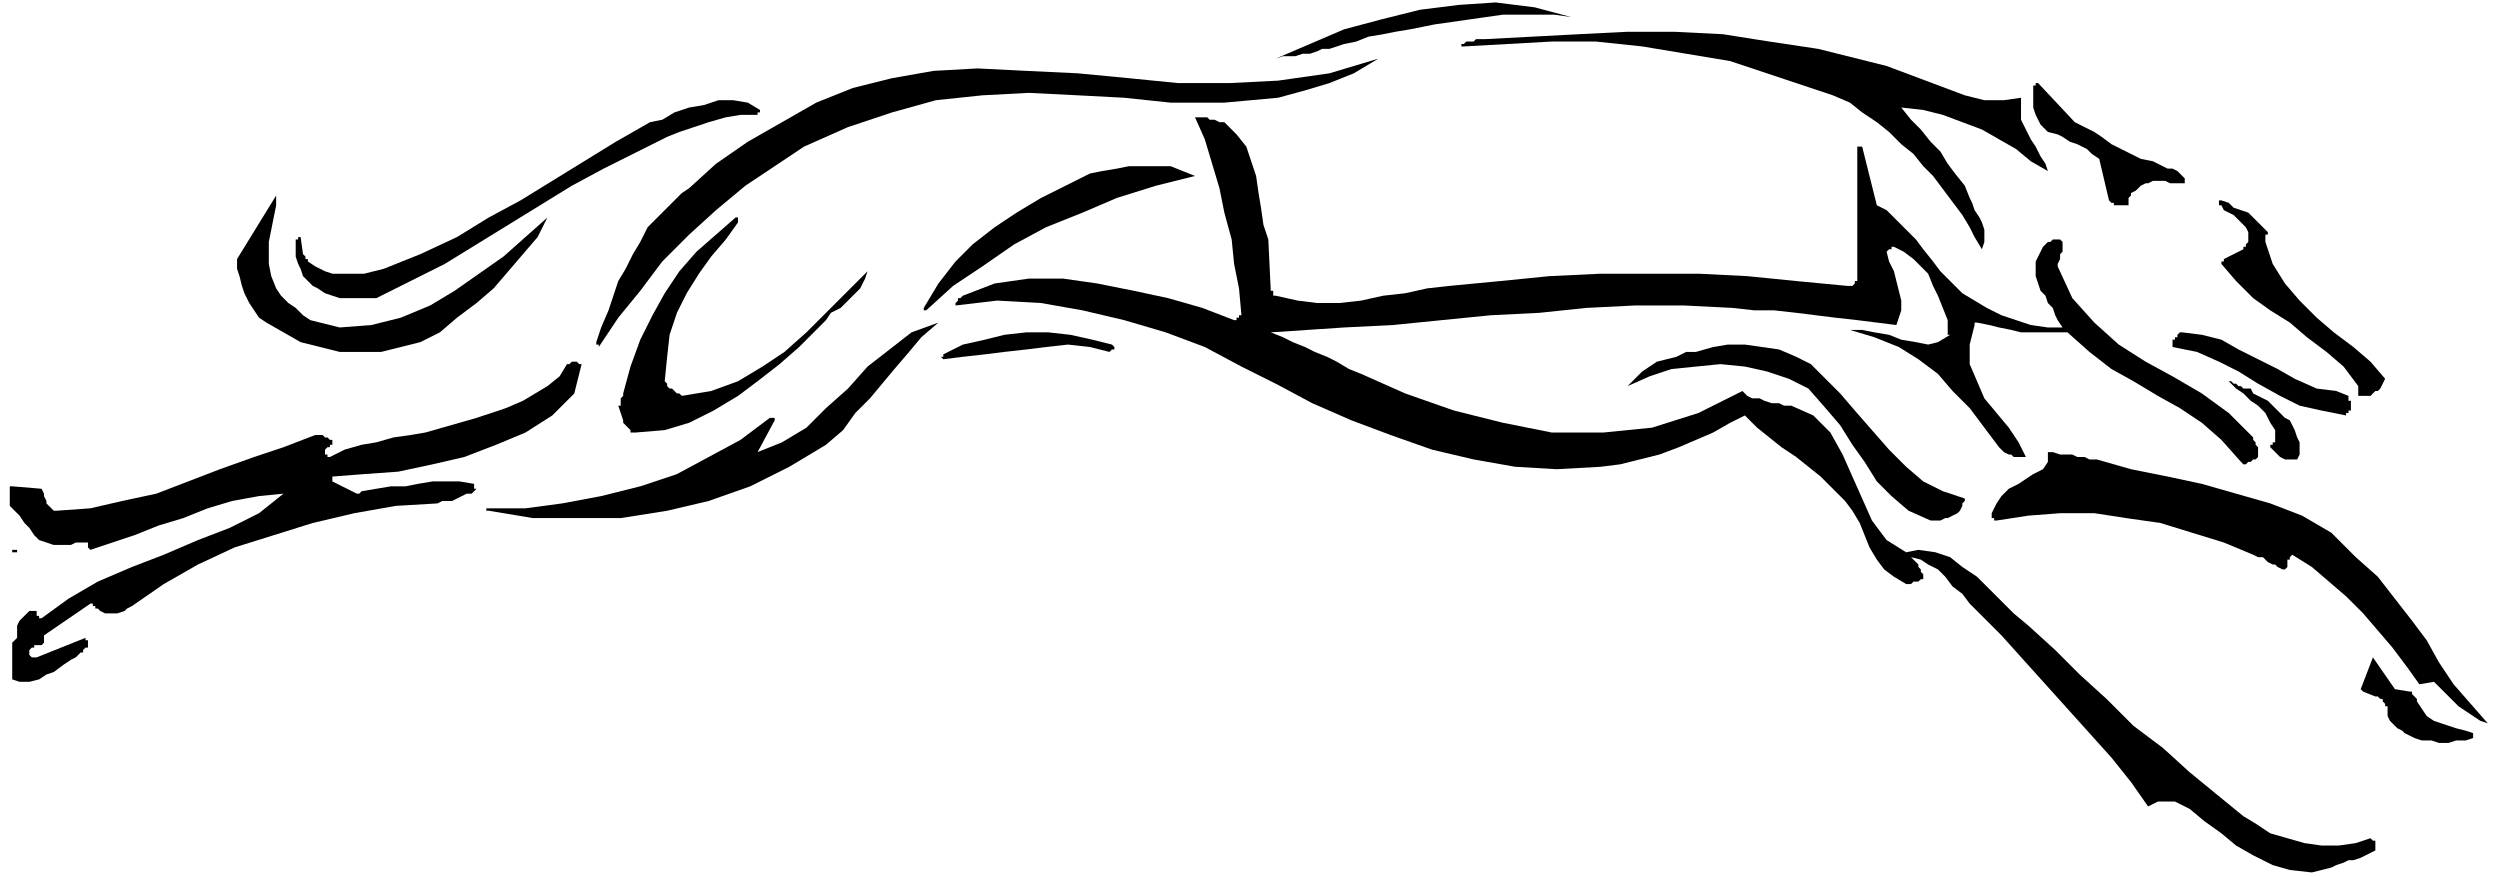 <?xml version="1.0" encoding="UTF-8" standalone="no"?>
<svg
   xmlns:dc="http://purl.org/dc/elements/1.1/"
   xmlns:cc="http://creativecommons.org/ns#"
   xmlns:rdf="http://www.w3.org/1999/02/22-rdf-syntax-ns#"
   xmlns:svg="http://www.w3.org/2000/svg"
   xmlns="http://www.w3.org/2000/svg"
   xmlns:sodipodi="http://sodipodi.sourceforge.net/DTD/sodipodi-0.dtd"
   xmlns:inkscape="http://www.inkscape.org/namespaces/inkscape"
   version="1.0"
   width="270.669mm"
   height="94.985mm"
   id="svg47"
   sodipodi:docname="CDOG028.WMF">
  <sodipodi:namedview
     pagecolor="#ffffff"
     bordercolor="#666666"
     borderopacity="1"
     objecttolerance="10"
     gridtolerance="10"
     guidetolerance="10"
     inkscape:pageopacity="0"
     inkscape:pageshadow="2"
     inkscape:window-width="640"
     inkscape:window-height="480"
     id="namedview49" />
  <defs
     id="defs3">
    <pattern
       id="WMFhbasepattern"
       patternUnits="userSpaceOnUse"
       width="6"
       height="6"
       x="0"
       y="0" />
  </defs>
  <path
     style="fill:none;stroke:none;"
     d="  M 0,0   L 1022,0   L 1022,358   L 0,358   z "
     id="path5" />
  <path
     style="fill:#000000;fill-rule:evenodd;fill-opacity:1;stroke:none;"
     d="  M 4,200   L 4,207   L 6,209   L 8,211   L 10,214   L 12,216   L 14,219   L 16,221   L 19,222   L 22,223   L 24,223   L 26,223   L 27,223   L 29,223   L 31,222   L 32,222   L 34,222   L 35,222   L 36,222   L 36,222   L 36,222   L 36,223   L 36,223   L 36,224   L 36,224   L 37,225   L 46,222   L 55,219   L 65,215   L 75,212   L 85,208   L 95,205   L 106,203   L 116,202   L 106,210   L 94,216   L 81,221   L 67,227   L 54,232   L 40,238   L 28,245   L 17,253   L 16,253   L 16,253   L 16,252   L 15,252   L 15,252   L 15,251   L 15,251   L 15,250   L 14,250   L 14,250   L 14,250   L 14,250   L 13,250   L 13,250   L 13,250   L 12,250   L 11,251   L 10,252   L 9,253   L 8,254   L 7,256   L 7,257   L 7,259   L 7,260   L 7,261   L 7,261   L 6,262   L 6,262   L 6,262   L 5,263   L 5,263   L 5,264   L 5,278   L 8,279   L 12,279   L 16,278   L 19,276   L 22,275   L 26,272   L 29,270   L 31,269   L 32,268   L 33,267   L 34,267   L 34,266   L 35,265   L 36,265   L 36,264   L 36,263   L 36,263   L 36,263   L 36,263   L 36,262   L 36,262   L 35,262   L 35,262   L 35,261   L 15,269   L 14,269   L 14,269   L 14,269   L 14,269   L 13,269   L 13,269   L 13,269   L 12,268   L 12,268   L 12,268   L 12,268   L 12,267   L 12,267   L 12,267   L 12,266   L 12,266   L 13,265   L 14,265   L 14,264   L 15,264   L 16,264   L 16,264   L 17,264   L 18,263   L 18,263   L 18,263   L 18,262   L 18,262   L 18,262   L 18,261   L 18,261   L 18,260   L 37,247   L 37,247   L 38,247   L 38,247   L 38,248   L 39,248   L 39,248   L 39,249   L 40,249   L 41,250   L 43,251   L 44,251   L 46,251   L 48,251   L 51,250   L 52,249   L 54,248   L 67,239   L 81,231   L 96,224   L 112,219   L 128,214   L 145,210   L 162,207   L 179,206   L 181,205   L 183,205   L 185,205   L 187,204   L 189,203   L 191,202   L 193,202   L 195,200   L 195,200   L 195,200   L 194,200   L 194,199   L 194,199   L 194,199   L 194,199   L 194,198   L 188,197   L 183,197   L 177,197   L 171,198   L 166,199   L 160,199   L 154,200   L 148,201   L 148,201   L 147,202   L 147,202   L 147,202   L 146,202   L 146,202   L 146,202   L 136,197   L 136,197   L 136,196   L 136,196   L 136,196   L 136,196   L 136,195   L 136,195   L 136,195   L 149,194   L 163,193   L 177,190   L 190,187   L 203,182   L 215,177   L 226,170   L 235,161   L 238,149   L 237,149   L 236,148   L 236,148   L 235,148   L 234,148   L 234,148   L 233,149   L 232,149   L 229,154   L 224,158   L 219,161   L 214,164   L 207,167   L 201,169   L 195,171   L 188,173   L 181,175   L 174,177   L 168,178   L 161,179   L 154,181   L 148,182   L 141,184   L 135,187   L 134,187   L 134,187   L 134,187   L 134,186   L 134,186   L 133,186   L 133,186   L 133,185   L 133,185   L 133,184   L 133,184   L 134,183   L 135,183   L 135,182   L 136,182   L 136,181   L 136,180   L 135,180   L 134,179   L 133,179   L 132,178   L 131,178   L 130,178   L 129,178   L 116,183   L 104,187   L 90,192   L 77,197   L 64,202   L 50,205   L 37,208   L 23,209   L 22,209   L 21,208   L 20,207   L 19,206   L 19,205   L 18,203   L 18,202   L 17,200   L 5,199   L 4,199   L 4,199   L 4,200   L 4,200   L 4,200   L 4,200   L 4,200   L 4,200  z "
     id="path7" />
  <path
     style="fill:#000000;fill-rule:evenodd;fill-opacity:1;stroke:none;"
     d="  M 5,226   L 5,226   L 5,226   L 5,226   L 6,226   L 6,226   L 6,226   L 7,226   L 7,226   L 7,225   L 7,225   L 6,225   L 6,225   L 6,225   L 5,225   L 5,225   L 5,225   L 5,225   L 5,226   L 5,226   L 5,226  z "
     id="path9" />
  <path
     style="fill:#000000;fill-rule:evenodd;fill-opacity:1;stroke:none;"
     d="  M 97,106   L 97,110   L 98,113   L 99,117   L 100,120   L 102,124   L 104,127   L 106,130   L 109,132   L 116,136   L 123,140   L 131,142   L 139,144   L 148,144   L 156,144   L 164,142   L 172,140   L 180,136   L 187,130   L 195,124   L 202,118   L 208,111   L 214,104   L 220,97   L 224,89   L 215,97   L 206,105   L 196,112   L 186,119   L 176,125   L 164,130   L 152,133   L 139,134   L 135,133   L 131,132   L 127,131   L 124,129   L 121,126   L 118,124   L 115,121   L 113,118   L 111,113   L 110,108   L 110,104   L 110,99   L 111,94   L 112,89   L 113,84   L 113,80   L 97,106  z "
     id="path11" />
  <path
     style="fill:#000000;fill-rule:evenodd;fill-opacity:1;stroke:none;"
     d="  M 118,201   L 128,197   L 128,196   L 128,196   L 129,196   L 128,195   L 128,195   L 128,194   L 128,194   L 128,193   L 118,201  z "
     id="path13" />
  <path
     style="fill:#000000;fill-rule:evenodd;fill-opacity:1;stroke:none;"
     d="  M 121,100   L 121,103   L 121,105   L 122,108   L 123,110   L 124,113   L 126,115   L 128,117   L 130,118   L 133,120   L 136,121   L 139,122   L 141,122   L 144,122   L 147,122   L 150,122   L 154,122   L 168,115   L 182,108   L 195,100   L 208,92   L 221,84   L 234,76   L 247,69   L 261,62   L 267,59   L 273,56   L 278,54   L 284,52   L 290,50   L 297,48   L 303,47   L 309,47   L 309,47   L 310,47   L 310,46   L 310,46   L 311,46   L 311,46   L 311,45   L 311,45   L 306,42   L 300,41   L 294,41   L 288,43   L 282,44   L 276,46   L 271,49   L 266,50   L 252,58   L 239,66   L 226,74   L 213,82   L 200,89   L 187,97   L 172,104   L 157,110   L 153,111   L 149,112   L 145,112   L 140,112   L 136,112   L 133,111   L 129,109   L 126,107   L 126,106   L 125,106   L 125,105   L 125,105   L 125,105   L 124,104   L 124,104   L 124,104   L 123,97   L 123,97   L 122,97   L 122,98   L 122,98   L 121,98   L 121,99   L 121,100   L 121,100  z "
     id="path15" />
  <path
     style="fill:#000000;fill-rule:evenodd;fill-opacity:1;stroke:none;"
     d="  M 200,209   L 218,212   L 236,212   L 254,212   L 273,209   L 290,205   L 307,199   L 323,191   L 338,182   L 345,176   L 350,169   L 356,163   L 361,157   L 366,151   L 372,144   L 377,138   L 384,132   L 373,136   L 364,143   L 355,150   L 347,159   L 338,167   L 330,175   L 320,181   L 310,185   L 317,172   L 317,171   L 317,171   L 317,171   L 316,171   L 316,171   L 316,171   L 315,171   L 315,171   L 303,180   L 290,187   L 277,194   L 262,199   L 246,203   L 230,206   L 215,208   L 199,208   L 199,208   L 199,209   L 200,209   L 200,209  z "
     id="path17" />
  <path
     style="fill:#000000;fill-rule:evenodd;fill-opacity:1;stroke:none;"
     d="  M 244,140   L 244,140   L 244,140   L 244,140   L 244,141   L 244,141   L 244,141   L 245,141   L 245,142   L 253,130   L 262,119   L 271,107   L 282,96   L 293,86   L 305,76   L 317,68   L 329,60   L 347,52   L 365,46   L 383,41   L 402,39   L 421,38   L 441,39   L 460,40   L 479,42   L 490,42   L 501,42   L 512,41   L 523,40   L 534,37   L 544,34   L 554,30   L 564,24   L 544,30   L 523,33   L 503,34   L 482,34   L 462,32   L 441,30   L 420,29   L 400,28   L 382,29   L 365,32   L 349,36   L 334,42   L 320,50   L 306,58   L 293,67   L 282,77   L 279,79   L 277,81   L 275,83   L 273,85   L 271,87   L 269,89   L 267,91   L 265,93   L 262,99   L 259,104   L 256,110   L 253,115   L 251,121   L 249,127   L 246,134   L 244,140  z "
     id="path19" />
  <path
     style="fill:#000000;fill-rule:evenodd;fill-opacity:1;stroke:none;"
     d="  M 253,166   L 255,172   L 255,173   L 256,174   L 256,174   L 257,175   L 258,176   L 258,177   L 259,177   L 260,177   L 272,176   L 282,173   L 292,168   L 302,162   L 310,156   L 319,149   L 327,142   L 335,134   L 338,131   L 340,128   L 344,126   L 347,123   L 349,121   L 352,118   L 354,114   L 355,111   L 347,119   L 338,128   L 330,136   L 321,144   L 312,150   L 302,156   L 291,160   L 279,162   L 278,161   L 277,161   L 276,160   L 275,159   L 274,159   L 273,158   L 273,157   L 272,156   L 273,146   L 274,137   L 277,128   L 281,120   L 286,112   L 291,105   L 297,98   L 302,91   L 302,90   L 302,90   L 302,90   L 302,90   L 302,89   L 302,89   L 302,89   L 301,89   L 293,96   L 285,103   L 278,111   L 272,120   L 267,129   L 262,139   L 258,150   L 255,161   L 255,162   L 255,162   L 254,163   L 254,164   L 254,165   L 254,165   L 254,166   L 253,166  z "
     id="path21" />
  <path
     style="fill:#000000;fill-rule:evenodd;fill-opacity:1;stroke:none;"
     d="  M 379,127   L 390,117   L 402,109   L 415,100   L 428,93   L 443,87   L 457,81   L 473,76   L 489,72   L 484,70   L 479,68   L 474,68   L 468,68   L 462,68   L 457,69   L 451,70   L 446,71   L 436,76   L 426,81   L 416,87   L 407,93   L 398,100   L 391,107   L 384,116   L 378,126   L 378,126   L 378,126   L 378,126   L 378,127   L 379,127   L 379,127   L 379,127   L 379,127  z "
     id="path23" />
  <path
     style="fill:#000000;fill-rule:evenodd;fill-opacity:1;stroke:none;"
     d="  M 385,146   L 385,146   L 385,146   L 386,147   L 386,147   L 386,147   L 386,147   L 386,147   L 386,147   L 394,146   L 403,145   L 411,144   L 420,143   L 428,142   L 437,141   L 446,142   L 454,144   L 455,143   L 455,143   L 456,143   L 456,143   L 456,142   L 456,142   L 456,142   L 455,141   L 447,139   L 438,137   L 429,136   L 420,136   L 411,137   L 403,139   L 394,141   L 386,145   L 386,145   L 386,145   L 386,145   L 386,145   L 386,146   L 386,146   L 386,146   L 385,146  z "
     id="path25" />
  <path
     style="fill:#000000;fill-rule:evenodd;fill-opacity:1;stroke:none;"
     d="  M 391,125   L 408,123   L 426,124   L 443,127   L 460,131   L 477,136   L 493,142   L 508,150   L 522,157   L 537,165   L 553,172   L 569,178   L 586,184   L 603,188   L 620,191   L 637,192   L 655,191   L 663,190   L 671,188   L 679,186   L 687,183   L 694,180   L 701,177   L 708,173   L 714,170   L 719,175   L 724,179   L 729,183   L 735,187   L 740,191   L 745,195   L 750,200   L 755,205   L 758,209   L 761,214   L 763,219   L 765,224   L 768,229   L 771,233   L 775,236   L 780,239   L 781,239   L 782,239   L 783,238   L 784,238   L 785,238   L 786,237   L 786,237   L 787,237   L 787,235   L 786,234   L 786,233   L 785,232   L 785,231   L 784,230   L 783,229   L 782,228   L 786,229   L 789,231   L 793,233   L 796,236   L 799,240   L 803,243   L 806,247   L 809,250   L 819,260   L 828,270   L 837,280   L 846,290   L 855,300   L 864,310   L 872,320   L 879,330   L 881,329   L 883,328   L 885,328   L 888,328   L 890,328   L 892,329   L 894,330   L 896,331   L 902,336   L 909,341   L 915,346   L 922,350   L 930,354   L 937,356   L 946,357   L 954,355   L 956,354   L 959,353   L 961,352   L 963,352   L 966,351   L 968,350   L 970,349   L 972,348   L 972,348   L 972,348   L 972,348   L 972,347   L 972,347   L 972,347   L 972,346   L 973,346   L 972,346   L 972,345   L 972,345   L 972,345   L 972,344   L 971,344   L 971,344   L 970,343   L 964,345   L 957,346   L 950,346   L 943,345   L 936,343   L 929,341   L 923,337   L 918,334   L 907,325   L 896,316   L 885,306   L 873,297   L 862,286   L 851,276   L 841,266   L 830,256   L 824,251   L 819,246   L 814,241   L 809,236   L 803,232   L 798,228   L 792,226   L 785,225   L 780,226   L 772,221   L 766,213   L 762,204   L 758,195   L 754,186   L 749,177   L 742,170   L 733,166   L 730,166   L 728,165   L 725,165   L 722,164   L 720,163   L 717,163   L 715,162   L 713,160   L 695,169   L 676,175   L 656,177   L 635,177   L 615,173   L 595,168   L 575,161   L 557,153   L 552,151   L 547,148   L 543,146   L 538,144   L 534,142   L 529,140   L 525,138   L 520,136   L 550,134   L 570,133   L 590,131   L 610,129   L 630,128   L 649,126   L 669,125   L 689,125   L 709,126   L 718,127   L 726,127   L 735,128   L 743,129   L 751,130   L 760,131   L 768,132   L 776,133   L 777,130   L 778,127   L 778,123   L 777,119   L 776,115   L 775,111   L 773,107   L 772,103   L 772,103   L 773,102   L 773,102   L 773,102   L 773,102   L 774,102   L 774,101   L 775,101   L 779,103   L 783,106   L 786,109   L 789,112   L 791,117   L 793,121   L 795,126   L 797,131   L 797,132   L 797,133   L 797,134   L 797,134   L 797,135   L 797,136   L 797,137   L 798,137   L 793,140   L 789,141   L 784,140   L 778,139   L 773,137   L 767,136   L 762,135   L 757,135   L 767,138   L 777,142   L 785,147   L 793,153   L 799,160   L 806,167   L 812,175   L 818,183   L 819,184   L 820,185   L 822,186   L 823,186   L 824,187   L 826,187   L 827,187   L 829,187   L 826,181   L 822,175   L 817,169   L 812,163   L 809,156   L 806,149   L 806,141   L 808,133   L 808,133   L 808,133   L 808,132   L 808,132   L 808,132   L 809,132   L 809,132   L 809,132   L 814,133   L 818,134   L 823,135   L 827,136   L 832,136   L 837,136   L 841,136   L 846,136   L 855,144   L 864,151   L 873,156   L 883,162   L 892,167   L 901,173   L 909,180   L 917,189   L 918,190   L 919,190   L 920,189   L 921,189   L 921,189   L 922,188   L 923,188   L 923,188   L 924,187   L 924,186   L 924,184   L 924,183   L 923,182   L 923,181   L 922,180   L 922,179   L 912,169   L 901,161   L 889,154   L 878,148   L 867,141   L 857,132   L 848,122   L 842,109   L 842,108   L 843,106   L 843,105   L 843,104   L 844,103   L 844,102   L 844,101   L 844,99   L 844,99   L 843,98   L 842,98   L 842,98   L 841,98   L 840,98   L 839,99   L 838,99   L 837,100   L 836,101   L 835,103   L 834,105   L 833,107   L 833,109   L 833,111   L 833,113   L 834,116   L 835,119   L 837,121   L 838,124   L 840,126   L 841,129   L 842,131   L 844,134   L 838,134   L 831,133   L 825,131   L 819,129   L 813,126   L 808,123   L 803,120   L 798,115   L 794,111   L 791,107   L 787,102   L 784,98   L 780,94   L 776,90   L 772,86   L 768,84   L 762,60   L 762,60   L 762,60   L 761,60   L 761,60   L 761,60   L 761,60   L 760,60   L 760,60   L 760,114   L 760,114   L 760,115   L 759,115   L 759,116   L 758,117   L 757,117   L 757,117   L 756,117   L 735,115   L 715,113   L 695,112   L 675,112   L 655,112   L 634,113   L 614,115   L 593,117   L 584,118   L 575,120   L 566,121   L 557,123   L 548,124   L 539,124   L 531,123   L 522,121   L 522,121   L 521,121   L 521,120   L 521,120   L 521,120   L 521,119   L 520,119   L 520,119   L 519,98   L 517,92   L 516,85   L 515,79   L 514,72   L 512,66   L 510,60   L 506,55   L 502,51   L 501,50   L 499,50   L 497,49   L 495,49   L 494,48   L 492,48   L 491,48   L 489,48   L 493,57   L 496,67   L 499,77   L 501,87   L 504,98   L 505,108   L 507,118   L 508,129   L 507,129   L 507,129   L 507,129   L 507,130   L 506,130   L 506,130   L 506,131   L 505,131   L 492,126   L 478,122   L 464,119   L 449,116   L 435,114   L 421,114   L 407,116   L 394,121   L 393,122   L 393,122   L 392,122   L 392,123   L 392,123   L 392,123   L 391,124   L 391,124   L 391,124   L 391,124   L 391,125   L 391,125  z "
     id="path27" />
  <path
     style="fill:#000000;fill-rule:evenodd;fill-opacity:1;stroke:none;"
     d="  M 522,24   L 525,23   L 527,23   L 530,23   L 533,22   L 536,22   L 539,21   L 541,20   L 544,20   L 550,18   L 555,17   L 560,15   L 566,14   L 571,13   L 577,12   L 582,11   L 587,10   L 594,9   L 601,8   L 608,7   L 615,6   L 622,6   L 629,6   L 636,6   L 643,7   L 628,3   L 612,1   L 597,2   L 581,4   L 565,8   L 550,12   L 536,18   L 522,24  z "
     id="path29" />
  <path
     style="fill:#000000;fill-rule:evenodd;fill-opacity:1;stroke:none;"
     d="  M 599,19   L 617,18   L 635,17   L 653,17   L 672,19   L 690,22   L 708,25   L 726,31   L 744,37   L 750,39   L 757,42   L 762,46   L 768,50   L 773,54   L 778,59   L 783,63   L 787,68   L 791,72   L 794,76   L 797,80   L 800,84   L 803,88   L 806,93   L 808,97   L 811,102   L 812,99   L 812,97   L 812,94   L 811,91   L 810,89   L 808,86   L 807,83   L 806,81   L 804,76   L 800,71   L 797,67   L 794,62   L 790,58   L 786,53   L 782,49   L 778,44   L 787,45   L 795,47   L 803,50   L 811,53   L 818,57   L 825,61   L 831,66   L 838,70   L 837,67   L 835,64   L 833,60   L 831,57   L 829,53   L 827,49   L 827,45   L 827,40   L 820,41   L 812,41   L 804,39   L 796,36   L 788,33   L 780,30   L 772,27   L 764,25   L 744,20   L 724,17   L 705,14   L 685,13   L 666,13   L 646,14   L 627,15   L 608,16   L 606,16   L 605,16   L 604,16   L 603,17   L 602,17   L 601,17   L 600,17   L 599,18   L 598,18   L 598,18   L 598,18   L 598,18   L 598,18   L 598,19   L 599,19   L 599,19  z "
     id="path31" />
  <path
     style="fill:#000000;fill-rule:evenodd;fill-opacity:1;stroke:none;"
     d="  M 666,158   L 675,154   L 684,151   L 694,150   L 704,149   L 714,150   L 723,152   L 732,155   L 740,159   L 747,167   L 753,174   L 758,182   L 763,189   L 768,197   L 774,203   L 781,209   L 790,213   L 792,213   L 794,213   L 796,212   L 797,212   L 799,211   L 801,210   L 802,209   L 803,207   L 803,207   L 803,206   L 803,206   L 804,205   L 804,205   L 804,205   L 804,205   L 804,204   L 795,201   L 787,197   L 780,191   L 773,184   L 766,176   L 759,168   L 753,161   L 746,154   L 741,149   L 735,146   L 728,143   L 721,142   L 714,141   L 707,141   L 701,142   L 694,144   L 690,144   L 686,146   L 682,147   L 678,148   L 675,150   L 672,152   L 669,155   L 666,158   L 666,158   L 666,158   L 666,158   L 666,158  z "
     id="path33" />
  <path
     style="fill:#000000;fill-rule:evenodd;fill-opacity:1;stroke:none;"
     d="  M 815,210   L 815,210   L 815,210   L 815,210   L 815,211   L 815,211   L 815,211   L 815,212   L 815,212   L 815,212   L 815,212   L 815,212   L 816,212   L 816,213   L 816,213   L 817,213   L 817,213   L 830,211   L 843,210   L 857,210   L 870,212   L 884,214   L 897,218   L 910,222   L 922,227   L 924,228   L 926,228   L 927,229   L 928,230   L 930,231   L 931,231   L 932,232   L 934,233   L 935,233   L 935,233   L 936,232   L 936,232   L 936,231   L 936,230   L 936,229   L 937,229   L 937,228   L 937,228   L 937,228   L 937,228   L 937,228   L 937,228   L 938,227   L 938,227   L 946,232   L 953,238   L 960,244   L 967,251   L 973,258   L 979,265   L 985,273   L 990,280   L 996,279   L 999,282   L 1001,284   L 1004,287   L 1006,289   L 1009,291   L 1012,293   L 1015,295   L 1018,296   L 1011,288   L 1004,280   L 998,271   L 993,262   L 987,254   L 980,245   L 973,236   L 964,228   L 954,218   L 942,211   L 929,206   L 915,202   L 901,198   L 887,195   L 872,192   L 858,188   L 855,188   L 853,187   L 850,187   L 848,186   L 845,186   L 843,186   L 840,185   L 838,185   L 838,189   L 836,192   L 832,194   L 829,196   L 826,198   L 822,200   L 819,203   L 817,206   L 815,210  z "
     id="path35" />
  <path
     style="fill:#000000;fill-rule:evenodd;fill-opacity:1;stroke:none;"
     d="  M 832,37   L 832,39   L 832,42   L 832,44   L 833,47   L 834,49   L 835,51   L 837,53   L 838,54   L 842,55   L 844,56   L 847,58   L 850,59   L 852,60   L 854,61   L 856,63   L 859,65   L 863,82   L 864,83   L 865,83   L 865,84   L 866,84   L 867,84   L 868,84   L 870,84   L 871,84   L 871,84   L 871,84   L 871,83   L 871,83   L 871,82   L 871,82   L 871,82   L 871,81   L 872,80   L 872,79   L 874,78   L 875,77   L 876,76   L 878,75   L 879,75   L 881,74   L 883,74   L 885,74   L 886,74   L 888,75   L 890,75   L 891,75   L 893,75   L 894,75   L 894,73   L 893,72   L 891,70   L 889,69   L 887,69   L 885,68   L 883,67   L 881,66   L 876,65   L 872,63   L 868,61   L 864,59   L 860,56   L 857,54   L 853,52   L 849,50   L 834,34   L 833,34   L 833,34   L 833,35   L 832,35   L 832,36   L 832,36   L 832,36   L 832,37  z "
     id="path37" />
  <path
     style="fill:#000000;fill-rule:evenodd;fill-opacity:1;stroke:none;"
     d="  M 889,142   L 899,144   L 908,148   L 916,152   L 924,157   L 933,162   L 941,166   L 950,168   L 960,170   L 960,169   L 960,169   L 961,169   L 961,169   L 961,168   L 961,168   L 962,168   L 962,168   L 962,168   L 962,167   L 962,166   L 962,165   L 962,164   L 961,164   L 961,163   L 961,162   L 956,160   L 948,159   L 939,155   L 932,151   L 924,147   L 916,143   L 909,139   L 901,137   L 893,136   L 892,136   L 891,137   L 891,138   L 890,138   L 890,139   L 889,139   L 889,140   L 889,140   L 889,140   L 889,141   L 889,141   L 889,141   L 889,141   L 889,142   L 889,142   L 889,142  z "
     id="path39" />
  <path
     style="fill:#000000;fill-rule:evenodd;fill-opacity:1;stroke:none;"
     d="  M 909,84   L 910,86   L 912,87   L 914,88   L 916,90   L 917,91   L 919,93   L 920,95   L 920,98   L 920,98   L 920,99   L 919,100   L 919,100   L 919,100   L 919,101   L 918,101   L 918,102   L 910,106   L 910,106   L 910,107   L 910,107   L 910,107   L 909,107   L 909,108   L 909,108   L 909,108   L 915,115   L 922,122   L 929,127   L 937,132   L 944,138   L 952,144   L 959,150   L 965,158   L 965,162   L 967,162   L 968,162   L 969,162   L 970,162   L 971,161   L 972,160   L 973,160   L 974,159   L 976,155   L 970,148   L 963,142   L 955,136   L 948,130   L 941,123   L 935,116   L 930,108   L 927,99   L 927,99   L 927,98   L 927,98   L 927,97   L 927,97   L 927,96   L 928,96   L 928,95   L 926,93   L 924,91   L 922,89   L 920,87   L 917,86   L 914,85   L 912,83   L 909,82   L 909,82   L 908,82   L 908,83   L 908,83   L 908,84   L 908,84   L 908,84   L 909,84  z "
     id="path41" />
  <path
     style="fill:#000000;fill-rule:evenodd;fill-opacity:1;stroke:none;"
     d="  M 912,156   L 915,159   L 918,161   L 921,164   L 924,166   L 927,169   L 929,173   L 931,176   L 931,181   L 931,181   L 930,181   L 930,181   L 930,181   L 930,182   L 929,182   L 929,182   L 929,183   L 930,184   L 931,185   L 932,186   L 933,187   L 935,188   L 936,188   L 938,188   L 940,188   L 941,186   L 941,183   L 941,181   L 940,179   L 939,176   L 938,174   L 937,172   L 935,171   L 933,169   L 931,167   L 930,166   L 928,164   L 926,163   L 924,162   L 922,161   L 921,159   L 919,159   L 918,159   L 917,158   L 916,158   L 915,157   L 914,157   L 913,156   L 911,156   L 911,156   L 912,156   L 912,156   L 912,156  z "
     id="path43" />
  <path
     style="fill:#000000;fill-rule:evenodd;fill-opacity:1;stroke:none;"
     d="  M 966,282   L 966,282   L 966,282   L 966,282   L 966,282   L 967,283   L 967,283   L 967,283   L 967,283   L 972,285   L 972,285   L 973,285   L 974,286   L 975,286   L 975,287   L 976,288   L 976,289   L 977,289   L 977,291   L 977,293   L 978,295   L 979,296   L 980,297   L 981,298   L 983,299   L 984,300   L 988,302   L 991,303   L 995,303   L 998,304   L 1002,304   L 1005,303   L 1009,303   L 1012,302   L 1012,302   L 1012,302   L 1012,301   L 1012,301   L 1012,301   L 1012,301   L 1012,300   L 1012,300   L 1009,299   L 1005,298   L 1002,297   L 999,296   L 996,295   L 993,293   L 991,290   L 989,287   L 989,286   L 988,285   L 988,285   L 988,285   L 987,284   L 987,284   L 987,283   L 986,283   L 980,282   L 971,269   L 966,282  z "
     id="path45" />
</svg>
